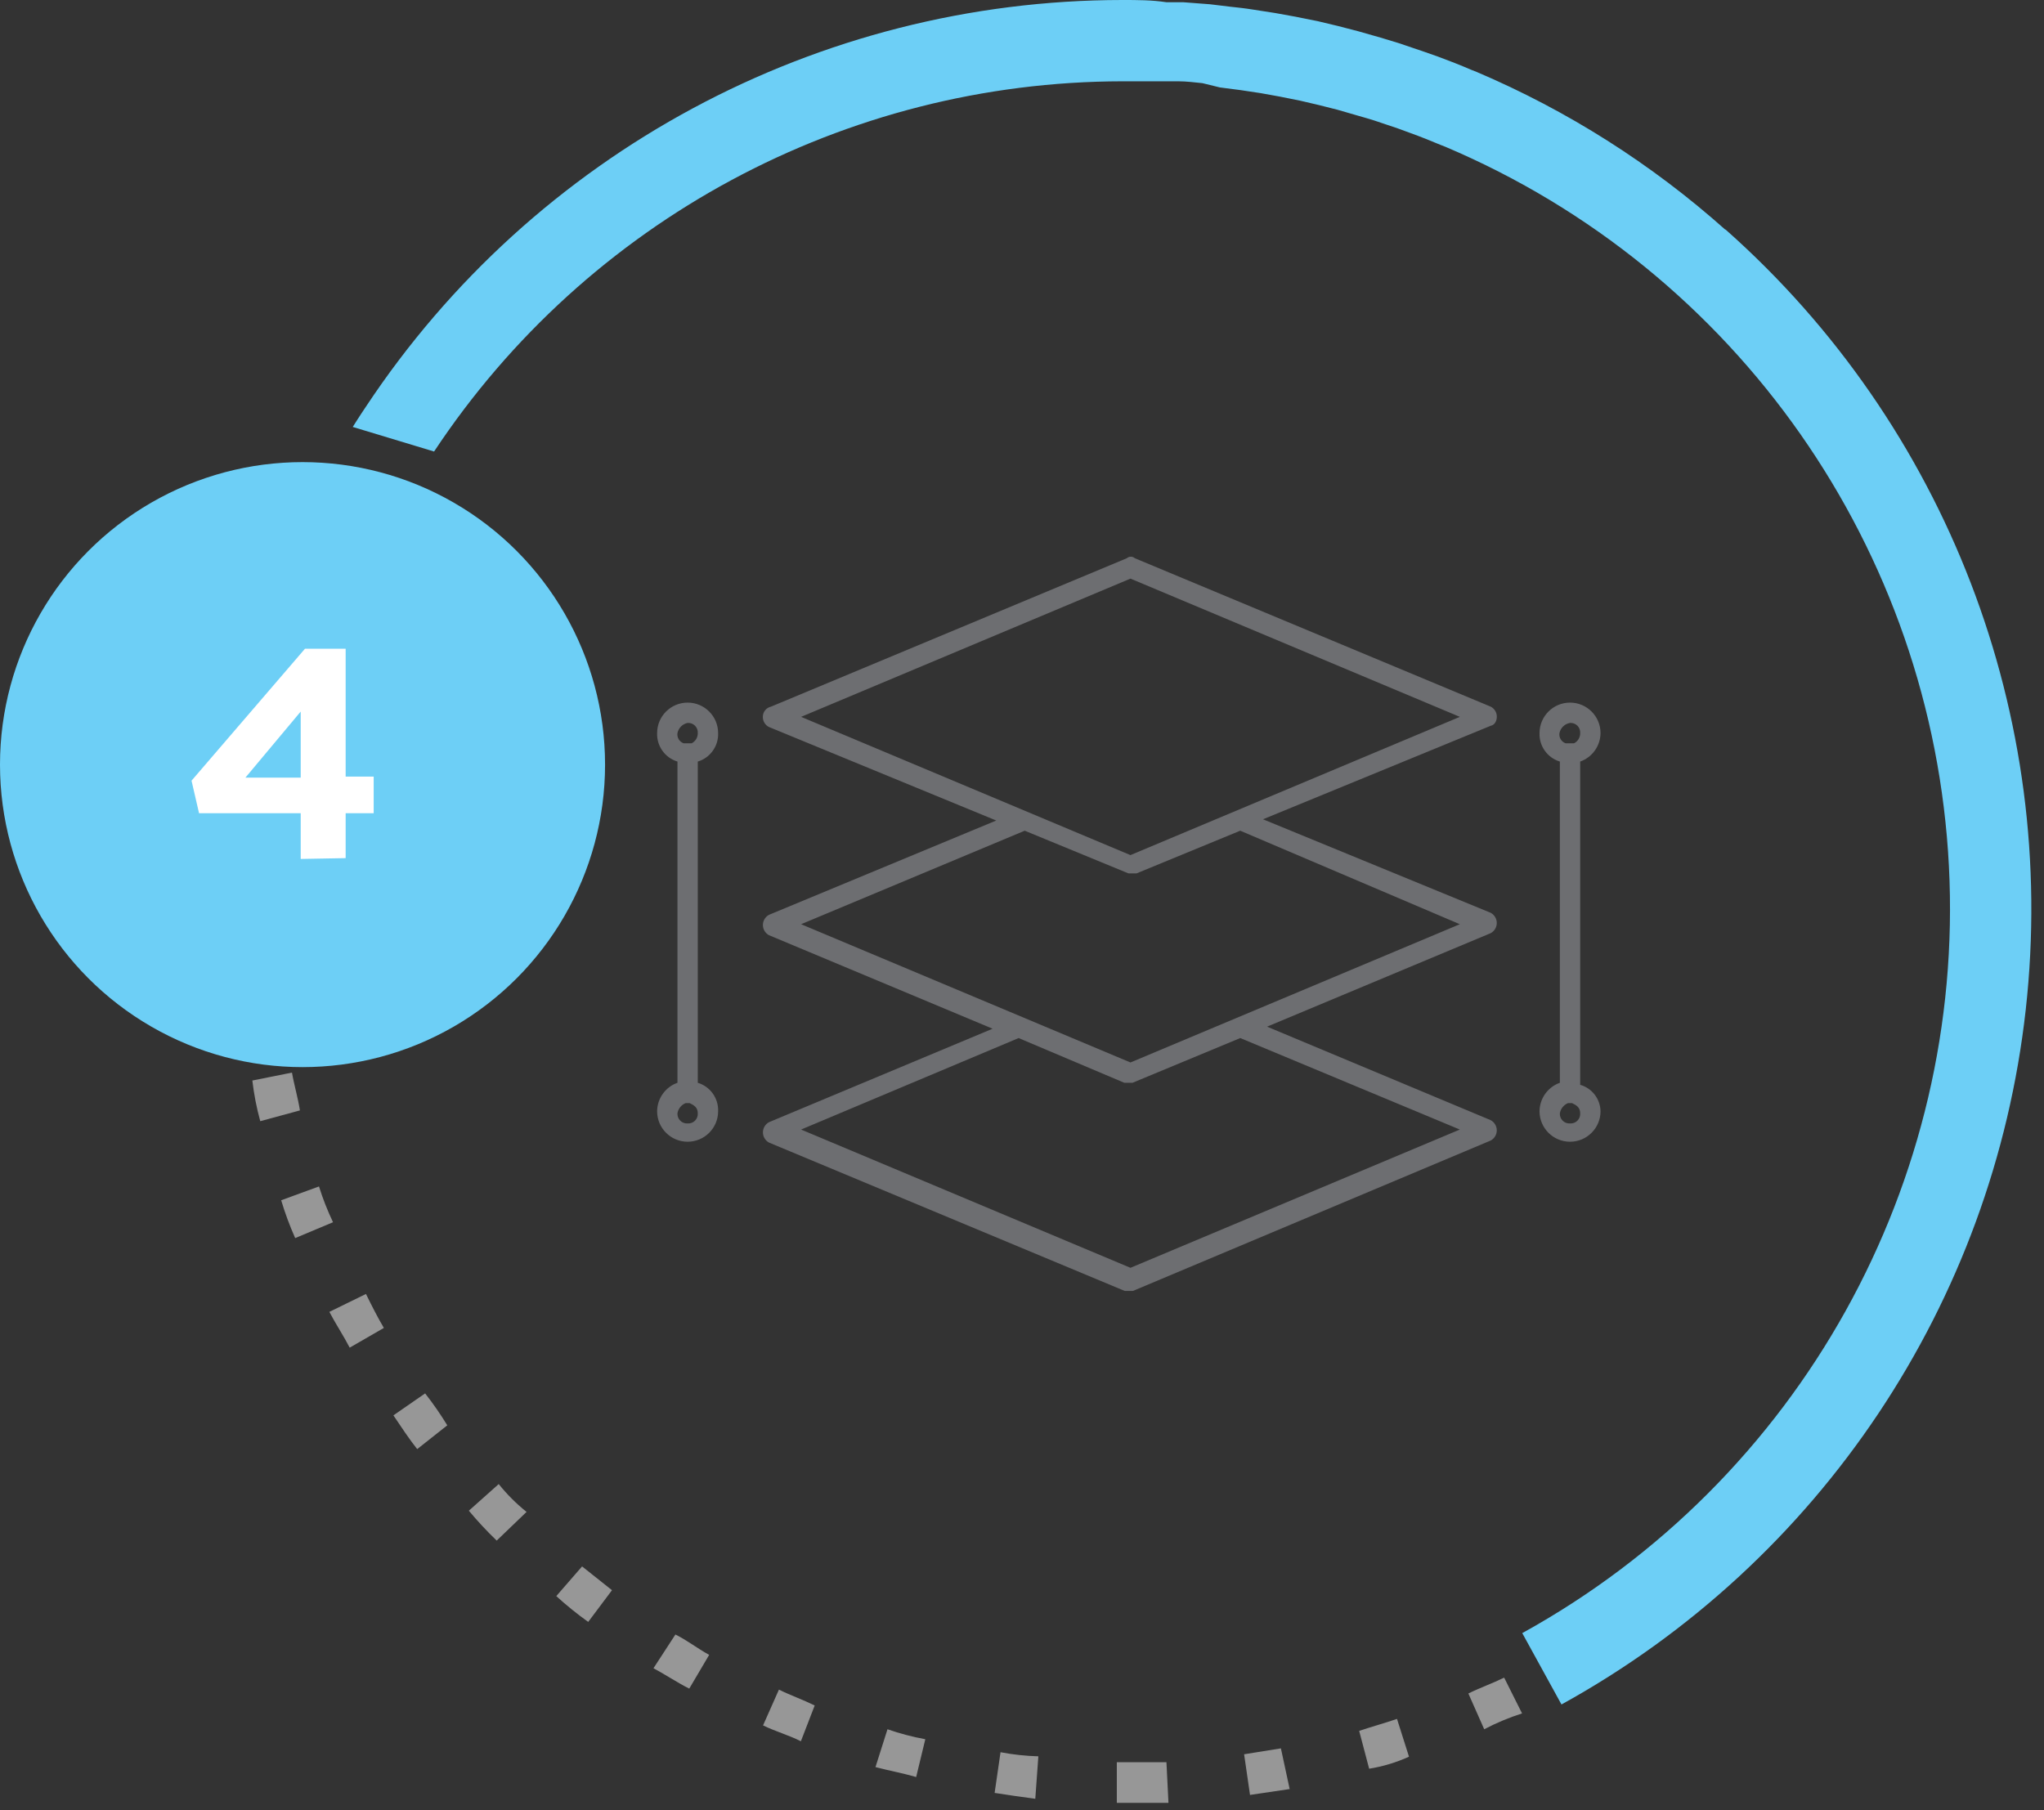 <svg xmlns="http://www.w3.org/2000/svg" width="105" height="93" viewBox="0 0 105 93">
    <rect x="0" y="0" width="105" height="93" fill="#333333" stroke="none"/>
    <g fill="none" fill-rule="evenodd">
        <g>
            <g transform="translate(-282 -1682) translate(282 1682)">
                <path d="M57.653 93.31c-25.755 0-46.634-20.878-46.634-46.634C11.019 20.921 31.898.042 57.653.042c25.756 0 46.635 20.879 46.635 46.634-.023 25.746-20.889 46.612-46.635 46.635z"/>
                <path fill="#979797" fill-rule="nonzero" d="M57.988 92.621h-.617v-2.089h2.549l.104 2.09h-2.036zm-4.805-.209c-.71-.094-1.43-.198-2.089-.302l.303-2.09c.641.122 1.29.192 1.943.21l-.157 2.182zm11.03-.198l-.303-2.089 1.89-.303.45 2.09c-.607.093-1.327.198-2.038.302zm-17.15-.92c-.721-.208-1.327-.312-2.09-.51l.617-1.944c.633.22 1.283.392 1.943.512l-.47 1.943zm23.27-.427l-.512-1.943c.616-.209 1.337-.407 1.943-.616l.616 1.942c-.652.296-1.34.503-2.047.617zm-29.192-1.41c-.617-.314-1.327-.512-1.943-.815l.815-1.838c.616.303 1.222.512 1.838.814l-.71 1.839zm35.103-.617l-.814-1.838c.616-.303 1.222-.512 1.838-.814l.92 1.838c-.671.214-1.321.487-1.944.814zm-40.837-2.088c-.606-.303-1.222-.721-1.839-1.045l1.128-1.734c.617.303 1.118.71 1.734 1.045l-1.023 1.734zm46.352-.721l-1.044-1.734c.586-.311 1.135-.686 1.64-1.117l1.2 1.681c-.563.407-1.17.71-1.785 1.118l-.01.052zm-51.543-2.705c-.572-.41-1.12-.853-1.64-1.327l1.326-1.525 1.536 1.222-1.222 1.63zM86.98 82.28l-1.337-1.608c.535-.404 1.047-.837 1.536-1.295l1.326 1.535c-.461.515-.972.984-1.525 1.4v-.032zm-61.465-3.133c-.505-.485-.982-.998-1.431-1.535l1.535-1.369c.424.528.903 1.008 1.431 1.431l-1.535 1.473zm65.956-1.044l-1.535-1.431c.407-.512.92-1.045 1.327-1.536l1.535 1.327c-.349.622-.797 1.183-1.327 1.66v-.02zm-70.04-3.656c-.407-.512-.815-1.128-1.222-1.734l1.63-1.128c.41.524.79 1.072 1.138 1.64l-1.546 1.222zm74.02-1.222l-1.63-1.232c.408-.512.71-1.118 1.118-1.63l1.734 1.118c-.408.585-.815 1.232-1.222 1.744zm-77.488-3.99c-.313-.606-.72-1.222-1.044-1.838l1.88-.92c.303.617.616 1.233.92 1.745l-1.756 1.013zm80.757-1.347l-1.838-.92c.303-.605.616-1.221.919-1.733l1.838.815-.92 1.838zm-83.556-4.282c-.281-.632-.522-1.28-.72-1.943l1.942-.71c.197.629.438 1.243.721 1.838l-1.943.815zm86.146-1.41l-1.943-.721c.21-.606.418-1.222.617-1.932l1.942.606c-.25.72-.449 1.326-.616 2.047zM13.37 57.6c-.189-.685-.325-1.383-.407-2.089l2.036-.407c.105.616.314 1.326.408 1.943l-2.037.553zm89.54-1.43l-2.089-.408c.105-.616.303-1.327.408-1.943l2.088.314c-.1.685-.236 1.365-.407 2.036zm-90.668-4.7c-.094-.711-.094-1.421-.199-2.09l2.09-.104c.012.652.081 1.302.208 1.943l-2.1.25zm91.587-1.526l-2.089-.104c0-.616.105-1.327.105-2.037h2.089c-.01.815-.105 1.42-.105 2.141zm-89.749-4.7l-2.089-.104c0-.71.105-1.42.105-2.037l2.036.199c.053.616-.052 1.232-.052 1.942zm87.733-1.43c-.014-.649-.08-1.295-.198-1.933l2.037-.209c.104.721.104 1.431.209 2.09l-2.048.051zm-87.085-4.492l-2.09-.303c.089-.705.228-1.403.419-2.088l2.088.417c-.207.644-.357 1.304-.449 1.974h.032zm86.27-1.43c-.104-.606-.302-1.327-.407-1.933l1.943-.512c.199.71.303 1.327.501 2.09l-2.036.354zm-84.84-4.387l-1.942-.616c.177-.666.418-1.314.72-1.933l1.933.71c-.31.586-.559 1.202-.742 1.839h.032zm83.274-1.327c-.19-.63-.428-1.244-.71-1.838l1.943-.71c.277.628.515 1.273.71 1.932l-1.943.616zm-81.164-4.292l-1.838-.92.92-1.827 1.837.919c-.302.71-.616 1.222-.919 1.828zm78.866-1.222c-.303-.606-.605-1.222-.919-1.734l1.744-1.045c.303.617.71 1.233 1.045 1.839l-1.87.94zm-75.9-3.98l-1.744-1.128c.408-.605.825-1.117 1.233-1.733l1.63 1.232c-.41.516-.784 1.06-1.118 1.63zm72.683-1.128c-.407-.501-.814-1.117-1.222-1.629l1.64-1.222c.408.512.815 1.118 1.222 1.63l-1.64 1.221zm-69.11-3.666l-1.536-1.337c.408-.5.92-1.044 1.431-1.524l1.535 1.43-1.43 1.431zm65.434-1.044c-.46-.497-.95-.968-1.462-1.41l1.42-1.431c.505.485.982.998 1.431 1.535l-1.389 1.306zm-61.257-3.133l-1.326-1.536c.512-.407 1.044-.919 1.64-1.326l1.326 1.63c-.586.35-1.135.76-1.64 1.221v.01zm56.87-.92l-1.525-1.232 1.222-1.64c.569.41 1.113.853 1.63 1.327l-1.327 1.545zm-52.065-2.767L32.66 8.293l1.744-1.128 1.044 1.734c-.53.408-1.085.785-1.66 1.128zm47.167-.721c-.616-.303-1.128-.71-1.734-1.044l1.045-1.745c.605.314 1.222.721 1.827 1.045l-1.138 1.744zM38.989 7.06l-.919-1.838c.623-.328 1.273-.6 1.943-.814l.814 1.859c-.592.31-1.206.574-1.838.793zm36.754-.605c-.593-.287-1.208-.528-1.838-.721l.72-1.932c.668.222 1.317.494 1.943.814l-.825 1.839zm-31.24-1.536l-.636-1.942c.605-.199 1.326-.408 2.036-.606l.512 1.932c-.585.209-1.295.418-1.911.616zm25.527-.407c-.616-.209-1.326-.303-1.943-.512L68.6 2.09c.72.209 1.327.313 2.089.512l-.658 1.911zM50.321 3.468l-.303-2.037 2.09-.313.302 2.088c-.706-.014-1.411.08-2.089.282v-.02zm13.891-.303c-.64-.121-1.29-.191-1.942-.21L62.479.94c.71.104 1.43.104 2.089.198l-.356 2.027zm-7.969-.408L56.15.668h2.141v2.09h-2.088.041z"/>
                <path fill="#6DCFF6" fill-rule="nonzero" d="M88.621 11.792c-3.786-3.374-8.097-6.108-12.763-8.095l-.292-.115c-.554-.24-1.118-.46-1.682-.668l-.71-.25-1.327-.45-.93-.282-1.138-.324-1.044-.271-1.045-.25-1.148-.23-1.045-.189L64.36.491c-.387-.063-.773-.105-1.16-.146L62.155.219 60.787.115h-.867C59.168 0 58.416 0 57.653 0 42.02.01 27.431 7.853 18.8 20.889l-.23.345c-.146.23-.303.46-.449.7l4.178 1.263c7.855-11.861 21.128-19.002 35.354-19.02H60.526c.417 0 .835.053 1.242.095l.899.22 1.044.135 1.045.157.981.177 1.045.209.982.23.95.24 1.044.303c.282.083.564.157.846.25l1.212.408.627.23c.522.188 1.044.397 1.566.616l.24.094c14.983 6.35 25.026 20.694 25.866 36.944.84 16.25-7.67 31.555-21.917 39.415l2.015 3.666c13.28-7.318 22.174-20.633 23.85-35.703 1.677-15.07-4.074-30.014-15.421-40.071h-.02z"/>
                <circle cx="15.541" cy="39.282" r="15.541" fill="#6DCFF6" fill-rule="nonzero"/>
                <path fill="#FFF" fill-rule="nonzero" d="M15.447 44.128v-2.35h-5.222l-.386-1.671 5.828-6.779h2.089v6.57h1.44v1.88h-1.44v2.308l-2.309.042zm-2.84-4.178h2.84v-3.394l-2.84 3.394z"/>
                <path fill="#6D6E71" fill-rule="nonzero" d="M76.892 36.827c.004-.22-.118-.422-.313-.522L58.3 28.68c-.12-.106-.299-.106-.418 0l-18.278 7.625c-.244.054-.418.271-.418.522-.003.22.118.423.314.522l11.677 4.805L39.5 47c-.19.104-.31.305-.31.522 0 .218.12.418.31.522L50.99 52.85 39.5 57.653c-.19.105-.309.305-.309.523 0 .217.12.417.31.522l18.278 7.624h.417l18.383-7.729c.19-.104.31-.304.31-.522 0-.217-.12-.418-.31-.522l-11.49-4.805 11.49-4.804c.19-.104.31-.305.31-.522 0-.218-.12-.418-.31-.522L64.88 42.09l11.698-4.804c.209-.042.313-.251.313-.46zM63.712 53.33l11.28 4.7-16.92 7.103-16.92-7.103 11.175-4.7 5.43 2.298h.419l5.535-2.298zm11.28-5.849l-16.92 7.103-16.92-7.103 11.488-4.804 5.327 2.193h.417l5.327-2.193 11.28 4.804zm-16.92-3.55l-16.92-7.103 16.92-7.102 16.92 7.102-16.92 7.102zM81.174 55.732V39.125c.621-.22 1.038-.804 1.045-1.462 0-.866-.702-1.567-1.567-1.567s-1.567.701-1.567 1.567c-.024.668.405 1.268 1.045 1.462v16.502c-.621.22-1.038.804-1.045 1.462 0 .866.702 1.567 1.567 1.567s1.567-.701 1.567-1.567c-.013-.632-.436-1.183-1.045-1.357zm-.522-18.592c.141-.009.28.043.38.143.1.1.152.239.142.38.004.22-.117.422-.313.522h-.439c-.215-.077-.346-.296-.313-.522.056-.27.272-.477.543-.523zm0 20.576c-.141.01-.28-.043-.38-.143-.1-.1-.152-.238-.142-.38.04-.234.198-.431.418-.521h.208c.21.104.418.208.418.522.01.14-.042.28-.142.38-.1.1-.239.151-.38.142zM36.89 37.663c0-.866-.702-1.567-1.567-1.567s-1.567.701-1.567 1.567c-.024.668.405 1.268 1.045 1.462v16.502c-.621.22-1.038.804-1.045 1.462 0 .866.702 1.567 1.567 1.567s1.567-.701 1.567-1.567c.024-.668-.405-1.268-1.045-1.462V39.125c.64-.194 1.069-.794 1.045-1.462zm-1.567-.523c.141-.009.28.043.38.143.1.1.152.239.142.38.004.22-.117.422-.313.522h-.418c-.215-.077-.346-.296-.313-.522.053-.263.259-.47.522-.523zm0 20.576c-.141.01-.28-.043-.38-.143-.1-.1-.151-.238-.142-.38.04-.234.198-.431.418-.521h.209c.208.104.417.208.417.522.01.14-.042.28-.142.38-.1.1-.239.151-.38.142z"/>
            </g>
        </g>
    </g>
</svg>
